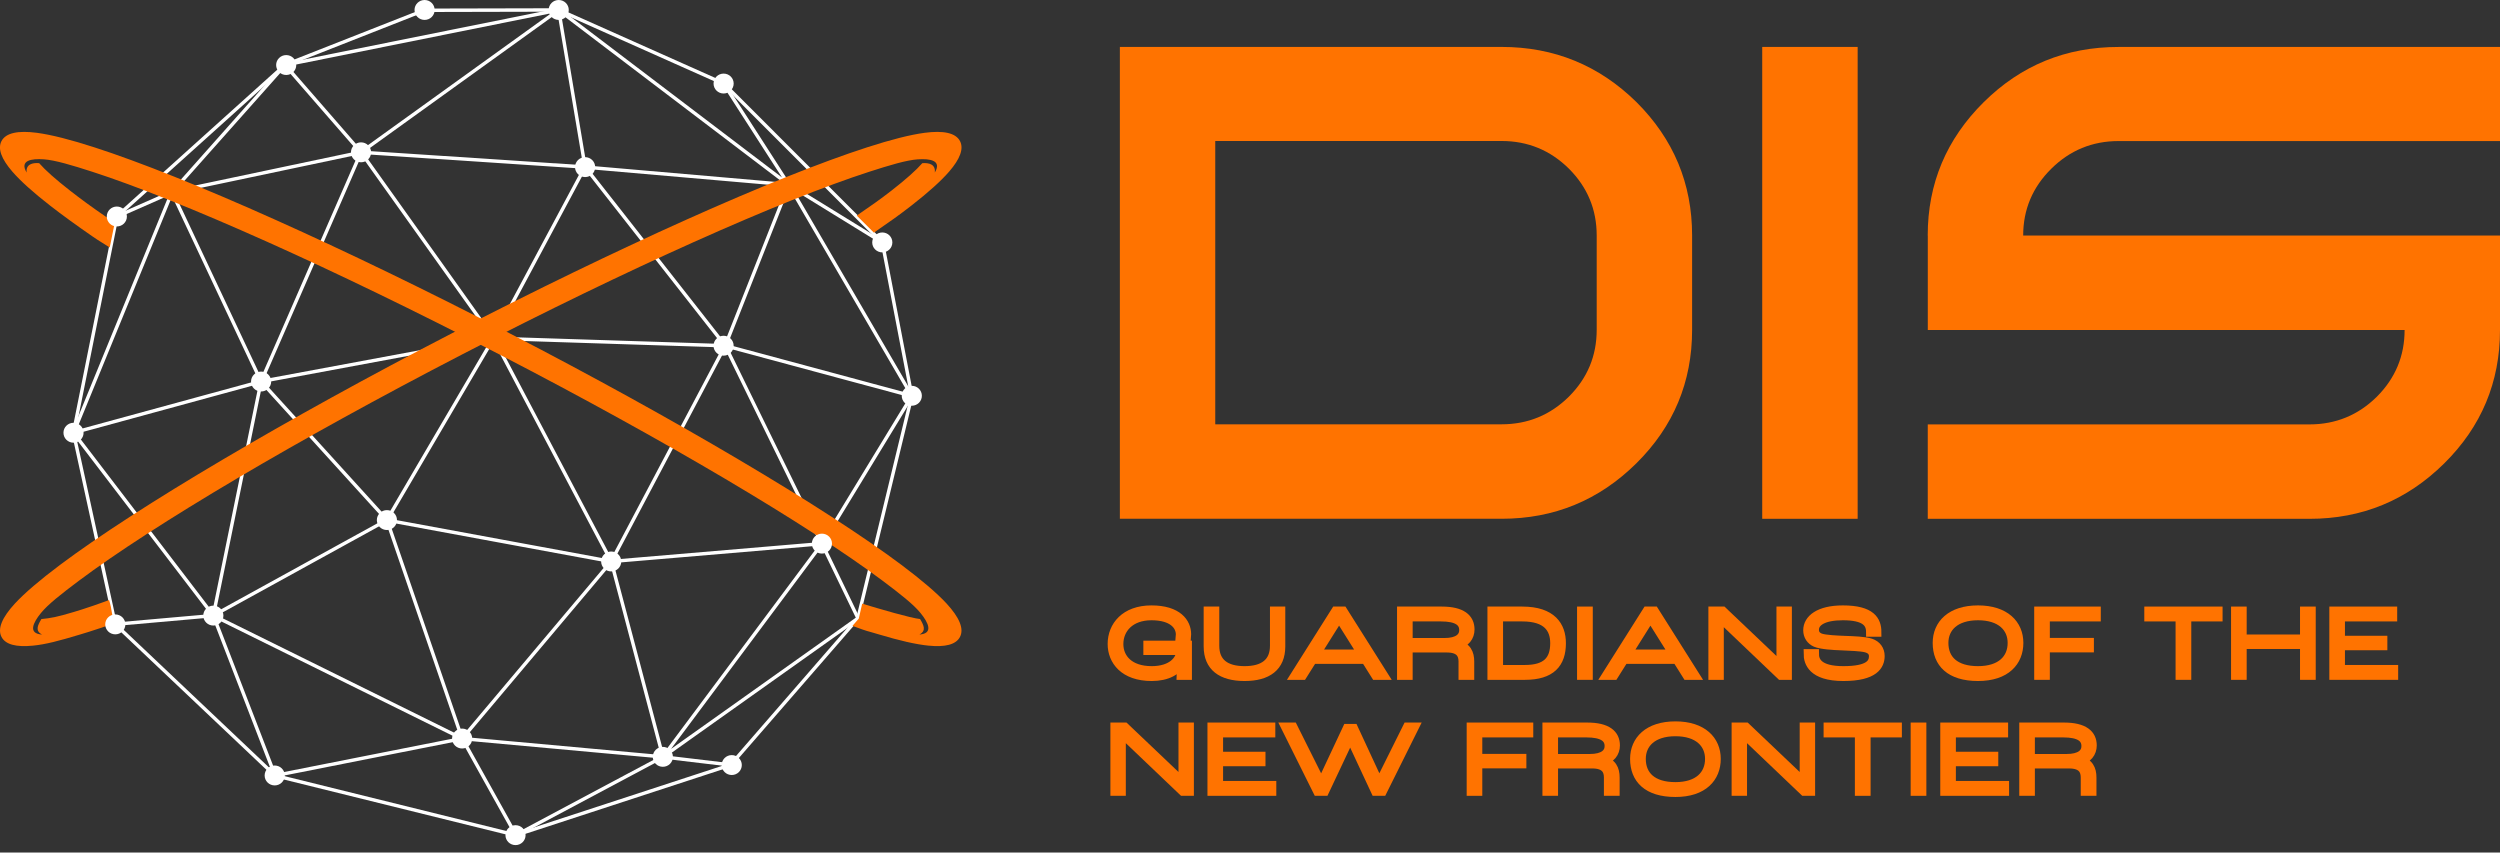<svg width="217" height="74" viewBox="0 0 217 74" fill="none" xmlns="http://www.w3.org/2000/svg">
<rect x="0" y="0" width="217" height="74" fill="#333333" stroke="none"/>
<g clip-path="url(#clip0_31_595)">
<path d="M130.338 4.073C134.895 4.073 138.795 5.67 142.04 8.858C145.264 12.069 146.875 15.928 146.875 20.437V28.633C146.875 33.162 145.262 37.021 142.04 40.212C138.795 43.423 134.895 45.029 130.338 45.029H97.204V4.073H130.338ZM138.593 20.437C138.593 18.184 137.79 16.252 136.187 14.646C134.565 13.041 132.615 12.238 130.335 12.238H105.484V36.83H130.335C132.613 36.83 134.565 36.027 136.187 34.421C137.79 32.816 138.593 30.887 138.593 28.633V20.437Z" fill="#FF7300"/>
<path d="M152.961 4.073H161.244V45.031H152.961V4.073Z" fill="#FF7300"/>
<path d="M167.326 20.44C167.326 15.931 168.949 12.072 172.193 8.861C175.418 5.67 179.318 4.076 183.895 4.076H217V12.244H183.895C181.618 12.244 179.665 13.046 178.045 14.652C176.426 16.257 175.612 18.187 175.612 20.443H217V28.639C217 33.168 215.386 37.027 212.164 40.218C208.919 43.429 205.02 45.034 200.463 45.034H167.329V36.838H200.463C202.74 36.838 204.693 36.035 206.315 34.43C207.917 32.824 208.72 30.895 208.72 28.642H167.332V20.445L167.326 20.44Z" fill="#FF7300"/>
<path d="M96.544 55.898C96.544 54.343 97.663 52.949 99.943 52.949C102.222 52.949 102.991 54.056 102.991 55.053C102.991 55.087 102.991 55.163 102.982 55.264H102.453C102.462 55.171 102.462 55.12 102.462 55.07C102.462 54.292 101.796 53.439 99.943 53.439C98.09 53.439 97.108 54.58 97.108 55.906C97.108 57.123 97.996 58.221 99.968 58.221C101.727 58.221 102.496 57.292 102.496 56.489V56.456H99.644V56.008H103.059V58.61H102.53C102.538 58.314 102.564 57.816 102.581 57.3H102.573C102.291 58.213 101.283 58.712 99.968 58.712C97.56 58.712 96.544 57.326 96.544 55.898Z" fill="#FF7300" stroke="#FF7300" stroke-width="0.8"/>
<path d="M104.878 56.109V53.05H105.433V56.05C105.433 57.52 106.372 58.221 108.029 58.221C109.685 58.221 110.633 57.52 110.633 56.05V53.05H111.163V56.109C111.163 57.875 110.018 58.712 108.029 58.712C106.039 58.712 104.878 57.875 104.878 56.109Z" fill="#FF7300" stroke="#FF7300" stroke-width="0.8"/>
<path d="M118.538 57.224H113.927L113.056 58.61H112.432L115.942 53.05H116.565L120.075 58.61H119.408L118.538 57.224ZM118.256 56.777L116.241 53.566H116.223L114.208 56.777H118.256Z" fill="#FF7300" stroke="#FF7300" stroke-width="0.8"/>
<path d="M121.663 53.05H125.147C126.88 53.05 127.589 53.676 127.589 54.639C127.589 55.256 127.205 55.813 126.428 55.949V55.965C127.316 56.117 127.563 56.718 127.563 57.419V58.61H127V57.419C127 56.785 126.718 56.236 125.582 56.236H122.218V58.61H121.663V53.05ZM125.377 55.78C126.564 55.78 127.059 55.315 127.059 54.698C127.059 53.988 126.521 53.54 125.07 53.54H122.218V55.78H125.377Z" fill="#FF7300" stroke="#FF7300" stroke-width="0.8"/>
<path d="M129.51 53.05H132.132C134.71 53.05 135.521 54.352 135.521 55.83C135.521 57.588 134.625 58.61 132.362 58.61H129.51V53.05ZM132.354 58.12C134.215 58.12 134.958 57.334 134.958 55.83C134.958 54.554 134.292 53.54 132.132 53.54H130.065V58.12H132.354Z" fill="#FF7300" stroke="#FF7300" stroke-width="0.8"/>
<path d="M137.289 53.05H137.853V58.61H137.289V53.05Z" fill="#FF7300" stroke="#FF7300" stroke-width="0.8"/>
<path d="M145.563 57.224H140.952L140.081 58.61H139.458L142.967 53.05H143.591L147.1 58.61H146.434L145.563 57.224ZM145.281 56.777L143.266 53.566H143.249L141.234 56.777H145.281Z" fill="#FF7300" stroke="#FF7300" stroke-width="0.8"/>
<path d="M148.688 53.05H149.525L154.58 57.858H154.597V53.05H155.135V58.61H154.58L149.235 53.515H149.226V58.61H148.688V53.05Z" fill="#FF7300" stroke="#FF7300" stroke-width="0.8"/>
<path d="M156.954 56.743H157.484C157.484 57.36 157.782 58.221 160.003 58.221C162.223 58.221 162.624 57.588 162.624 56.962C162.624 56.599 162.411 56.354 161.992 56.236C161.523 56.109 160.532 56.084 159.832 56.05C159.132 56.025 158.081 55.965 157.603 55.763C157.185 55.577 156.92 55.197 156.92 54.706C156.92 53.752 157.893 52.949 159.96 52.949C162.419 52.949 162.906 53.87 162.906 54.867H162.376C162.376 54.064 161.915 53.439 159.96 53.439C158.269 53.439 157.484 53.963 157.484 54.664C157.484 55.028 157.68 55.247 158.004 55.374C158.423 55.526 159.49 55.568 160.131 55.594C160.891 55.619 161.856 55.653 162.368 55.822C162.889 55.991 163.188 56.413 163.188 56.937C163.188 57.74 162.701 58.712 160.003 58.712C157.304 58.712 156.954 57.469 156.954 56.743Z" fill="#FF7300" stroke="#FF7300" stroke-width="0.8"/>
<path d="M168.157 55.805C168.157 54.199 169.336 52.949 171.692 52.949C174.049 52.949 175.228 54.199 175.228 55.805C175.228 57.41 174.126 58.712 171.692 58.712C169.259 58.712 168.157 57.537 168.157 55.805ZM174.664 55.805C174.664 54.47 173.682 53.439 171.692 53.439C169.703 53.439 168.721 54.47 168.721 55.805C168.721 57.258 169.694 58.221 171.692 58.221C173.691 58.221 174.664 57.191 174.664 55.805Z" fill="#FF7300" stroke="#FF7300" stroke-width="0.8"/>
<path d="M176.969 53.05H181.948V53.54H177.525V55.771H181.35V56.227H177.525V58.61H176.969V53.05Z" fill="#FF7300" stroke="#FF7300" stroke-width="0.8"/>
<path d="M189.24 53.54H186.525V53.05H192.519V53.54H189.803V58.61H189.24V53.54Z" fill="#FF7300" stroke="#FF7300" stroke-width="0.8"/>
<path d="M194.056 53.05H194.611V55.475H200.042V53.05H200.605V58.61H200.042V55.932H194.611V58.61H194.056V53.05Z" fill="#FF7300" stroke="#FF7300" stroke-width="0.8"/>
<path d="M202.586 53.05H207.676V53.54H203.141V55.585H206.822V56.041H203.141V58.12H207.761V58.61H202.586V53.05Z" fill="#FF7300" stroke="#FF7300" stroke-width="0.8"/>
<path d="M96.783 63.117H97.62L102.675 67.925H102.692V63.117H103.23V68.677H102.675L97.33 63.581H97.321V68.677H96.783V63.117Z" fill="#FF7300" stroke="#FF7300" stroke-width="0.8"/>
<path d="M105.208 63.117H110.297V63.607H105.763V65.652H109.444V66.108H105.763V68.186H110.383V68.677H105.208V63.117Z" fill="#FF7300" stroke="#FF7300" stroke-width="0.8"/>
<path d="M111.604 63.117H112.227L114.678 68.026H114.695L116.941 63.235H117.487L119.707 68.026H119.724L122.167 63.117H122.756L119.989 68.677H119.4L117.205 63.97H117.188L114.968 68.677H114.37L111.604 63.117Z" fill="#FF7300" stroke="#FF7300" stroke-width="0.8"/>
<path d="M127.708 63.117H132.687V63.607H128.263V65.838H132.089V66.294H128.263V68.677H127.708V63.117Z" fill="#FF7300" stroke="#FF7300" stroke-width="0.8"/>
<path d="M134.283 63.117H137.767C139.501 63.117 140.209 63.742 140.209 64.705C140.209 65.322 139.825 65.88 139.048 66.015V66.032C139.936 66.184 140.184 66.784 140.184 67.485V68.677H139.62V67.485C139.62 66.852 139.338 66.302 138.203 66.302H134.838V68.677H134.283V63.117ZM137.998 65.846C139.185 65.846 139.68 65.381 139.68 64.764C139.68 64.055 139.142 63.607 137.69 63.607H134.838V65.846H137.998Z" fill="#FF7300" stroke="#FF7300" stroke-width="0.8"/>
<path d="M141.892 65.871C141.892 64.266 143.07 63.015 145.427 63.015C147.783 63.015 148.962 64.266 148.962 65.871C148.962 67.477 147.86 68.778 145.427 68.778C142.993 68.778 141.892 67.603 141.892 65.871ZM148.398 65.871C148.398 64.536 147.416 63.505 145.427 63.505C143.437 63.505 142.455 64.536 142.455 65.871C142.455 67.325 143.429 68.288 145.427 68.288C147.425 68.288 148.398 67.257 148.398 65.871Z" fill="#FF7300" stroke="#FF7300" stroke-width="0.8"/>
<path d="M150.704 63.117H151.54L156.596 67.925H156.613V63.117H157.151V68.677H156.596L151.25 63.581H151.242V68.677H150.704V63.117Z" fill="#FF7300" stroke="#FF7300" stroke-width="0.8"/>
<path d="M161.403 63.607H158.688V63.117H164.682V63.607H161.967V68.677H161.403V63.607Z" fill="#FF7300" stroke="#FF7300" stroke-width="0.8"/>
<path d="M166.245 63.117H166.808V68.677H166.245V63.117Z" fill="#FF7300" stroke="#FF7300" stroke-width="0.8"/>
<path d="M168.815 63.117H173.904V63.607H169.37V65.652H173.05V66.108H169.37V68.186H173.989V68.677H168.815V63.117Z" fill="#FF7300" stroke="#FF7300" stroke-width="0.8"/>
<path d="M175.672 63.117H179.155C180.889 63.117 181.598 63.742 181.598 64.705C181.598 65.322 181.213 65.88 180.436 66.015V66.032C181.324 66.184 181.572 66.784 181.572 67.485V68.677H181.008V67.485C181.008 66.852 180.727 66.302 179.591 66.302H176.227V68.677H175.672V63.117ZM179.386 65.846C180.573 65.846 181.068 65.381 181.068 64.764C181.068 64.055 180.53 63.607 179.079 63.607H176.227V65.846H179.386Z" fill="#FF7300" stroke="#FF7300" stroke-width="0.8"/>
<path d="M24.743 5.642L36.814 0.893L48.495 0.865L62.807 7.25L76.586 21.04L79.147 34.368L74.471 53.664L63.413 66.395L44.781 72.49L23.875 67.319L10.005 54.185L6.379 37.562L10.139 18.792L24.743 5.642Z" stroke="white" stroke-width="0.3" stroke-miterlimit="10"/>
<path d="M24.743 5.642L31.335 13.218M24.743 5.642L14.929 16.68M24.743 5.642L48.495 0.865M31.335 13.218L14.929 16.68M31.335 13.218L22.662 33.115M31.335 13.218L48.495 0.865M14.929 16.68L10.139 18.789M14.929 16.68L22.662 33.115M14.929 16.68L6.379 37.559M22.662 33.115L18.515 53.431M22.662 33.115L6.379 37.559M48.495 0.865L50.787 14.503L68.468 16.038L48.495 0.865ZM18.515 53.431V53.428L6.379 37.559M18.515 53.431L33.584 45.139M18.515 53.431L40.11 64.103L33.584 45.139M33.584 45.139L22.66 33.115L42.837 29.36M33.584 45.139L42.837 29.36M42.837 29.36L31.332 13.218L31.335 13.215L50.784 14.5L42.837 29.36ZM62.807 7.25L68.465 16.038L76.583 21.04M10.008 54.185L18.518 53.433L23.878 67.319L40.116 64.105L44.784 72.49L57.538 65.694L74.474 53.664L71.346 47.186L79.15 34.368L68.471 16.038L62.949 30.008L50.79 14.505M33.589 45.144L53.058 48.738L62.952 30.008L79.153 34.371M40.119 64.105L53.061 48.738M53.061 48.738L57.544 65.697M53.061 48.738L42.848 29.366L62.955 30.011L71.351 47.192L57.544 65.697M53.061 48.738L71.351 47.189M57.544 65.697L40.122 64.108M63.424 66.398L57.547 65.697" stroke="white" stroke-width="0.3" stroke-miterlimit="10"/>
<path d="M74.551 53.681L73.996 54.326C75.592 54.912 74.975 54.67 76.267 55.061C78.043 55.596 79.5 55.934 80.588 56.041C82.039 56.188 82.976 55.951 83.323 55.292C83.696 54.585 83.28 53.599 82.162 52.386C81.313 51.47 79.99 50.341 78.254 49.039C74.958 46.569 70.051 43.392 64.053 39.852C58.273 36.438 51.521 32.7 44.274 28.952C37.022 25.2 30.071 21.843 23.94 19.094C17.582 16.24 12.145 14.066 8.214 12.796C6.142 12.125 4.449 11.694 3.205 11.528C1.563 11.311 0.504 11.534 0.131 12.244C-0.216 12.903 0.122 13.799 1.07 14.894C1.782 15.717 2.892 16.711 4.349 17.846C5.411 18.671 6.655 19.575 8.052 20.538C8.741 21.012 8.741 20.97 9.524 21.482C9.689 20.75 9.803 20.029 9.965 19.305C9.575 19.06 9.555 19.066 9.194 18.815C7.85 17.891 7.03 17.285 6.071 16.539C4.836 15.576 3.931 14.773 3.398 14.162C2.835 14.114 2.226 14.246 2.314 14.979C1.676 13.92 2.718 13.753 3.803 13.829C4.773 13.897 6.222 14.331 8.018 14.911C11.806 16.136 17.064 18.243 23.237 21.009C29.198 23.682 36.057 26.994 43.318 30.751C50.576 34.506 57.239 38.193 62.858 41.511C68.676 44.95 73.423 48.023 76.603 50.403C78.109 51.532 79.298 52.462 79.904 53.214C80.588 54.053 81.046 54.994 79.802 55.078C80.422 54.752 80.189 54.284 79.862 53.732C79.051 53.65 76.341 52.853 74.838 52.397L74.545 53.681" fill="#FF7300"/>
<path d="M74.366 18.713C75.709 17.79 76.424 17.288 77.383 16.542C78.618 15.579 79.523 14.776 80.055 14.165C80.619 14.117 81.228 14.249 81.14 14.981C81.777 13.922 80.736 13.756 79.651 13.832C78.681 13.9 77.232 14.334 75.436 14.914C71.647 16.139 66.39 18.246 60.217 21.012C54.256 23.685 47.397 26.997 40.136 30.754C32.878 34.509 26.215 38.196 20.596 41.514C14.778 44.953 10.03 48.026 6.851 50.406C5.345 51.535 4.156 52.464 3.549 53.217C2.866 54.056 2.408 54.996 3.652 55.081C3.031 54.754 3.265 54.287 3.592 53.735C4.403 53.653 4.918 53.569 6.421 53.115C7.588 52.76 6.592 53.064 8.106 52.572C8.519 52.419 9.04 52.25 9.47 52.084C9.763 53.036 9.652 53.335 9.942 54.073C9.066 54.416 9.538 54.214 8.752 54.504C7.167 55.013 8.189 54.701 6.897 55.092C5.121 55.627 3.959 55.934 2.869 56.041C1.417 56.188 0.481 55.951 0.134 55.292C-0.239 54.585 0.176 53.599 1.295 52.386C2.143 51.47 3.467 50.341 5.203 49.039C8.499 46.569 13.406 43.392 19.403 39.852C25.184 36.438 31.936 32.7 39.182 28.952C46.435 25.2 53.385 21.843 59.516 19.094C65.875 16.24 71.311 14.066 75.242 12.796C77.314 12.125 79.008 11.694 80.252 11.528C81.894 11.311 82.953 11.534 83.326 12.244C83.673 12.903 83.334 13.799 82.386 14.894C81.675 15.717 80.565 16.711 79.108 17.846C78.046 18.671 77.252 19.235 75.854 20.195" fill="#FF7300"/>
<path d="M49.369 0.865C49.369 1.341 48.979 1.729 48.495 1.729C48.012 1.729 47.622 1.344 47.622 0.865C47.622 0.386 48.012 0 48.495 0C48.979 0 49.369 0.386 49.369 0.865ZM62.81 6.388C62.329 6.388 61.936 6.774 61.936 7.253C61.936 7.731 62.326 8.117 62.81 8.117C63.294 8.117 63.683 7.731 63.683 7.253C63.683 6.774 63.294 6.388 62.81 6.388ZM50.787 13.641C50.306 13.641 49.913 14.027 49.913 14.505C49.913 14.984 50.303 15.37 50.787 15.37C51.271 15.37 51.661 14.984 51.661 14.505C51.661 14.027 51.271 13.641 50.787 13.641ZM24.843 4.78C24.362 4.78 23.969 5.166 23.969 5.644C23.969 6.123 24.359 6.509 24.843 6.509C25.326 6.509 25.716 6.123 25.716 5.644C25.716 5.166 25.326 4.78 24.843 4.78ZM31.338 12.356C30.857 12.356 30.464 12.742 30.464 13.221C30.464 13.7 30.854 14.086 31.338 14.086C31.822 14.086 32.212 13.7 32.212 13.221C32.212 12.742 31.822 12.356 31.338 12.356ZM10.141 17.927C9.66 17.927 9.268 18.313 9.268 18.792C9.268 19.271 9.658 19.657 10.141 19.657C10.625 19.657 11.015 19.271 11.015 18.792C11.015 18.313 10.625 17.927 10.141 17.927ZM6.381 36.697C5.9 36.697 5.508 37.083 5.508 37.562C5.508 38.041 5.898 38.427 6.381 38.427C6.865 38.427 7.255 38.041 7.255 37.562C7.255 37.083 6.865 36.697 6.381 36.697ZM22.665 32.253C22.184 32.253 21.791 32.639 21.791 33.117C21.791 33.596 22.181 33.982 22.665 33.982C23.149 33.982 23.539 33.596 23.539 33.117C23.539 32.639 23.149 32.253 22.665 32.253ZM18.518 52.569C18.037 52.569 17.644 52.955 17.644 53.433C17.644 53.912 18.034 54.298 18.518 54.298C19.002 54.298 19.392 53.912 19.392 53.433C19.392 52.955 19.002 52.569 18.518 52.569ZM23.844 66.446C23.363 66.446 22.97 66.832 22.97 67.311C22.97 67.789 23.36 68.175 23.844 68.175C24.327 68.175 24.717 67.789 24.717 67.311C24.717 66.832 24.327 66.446 23.844 66.446ZM44.747 71.626C44.266 71.626 43.873 72.011 43.873 72.49C43.873 72.969 44.263 73.355 44.747 73.355C45.231 73.355 45.621 72.969 45.621 72.49C45.621 72.011 45.231 71.626 44.747 71.626ZM40.113 63.241C39.632 63.241 39.239 63.627 39.239 64.105C39.239 64.584 39.629 64.97 40.113 64.97C40.597 64.97 40.987 64.584 40.987 64.105C40.987 63.627 40.597 63.241 40.113 63.241ZM57.535 64.829C57.054 64.829 56.662 65.215 56.662 65.694C56.662 66.173 57.051 66.558 57.535 66.558C58.019 66.558 58.409 66.173 58.409 65.694C58.409 65.215 58.019 64.829 57.535 64.829ZM63.516 65.542C63.034 65.542 62.642 65.928 62.642 66.406C62.642 66.885 63.032 67.271 63.516 67.271C63.999 67.271 64.389 66.885 64.389 66.406C64.389 65.928 63.999 65.542 63.516 65.542ZM71.343 46.321C70.862 46.321 70.469 46.707 70.469 47.186C70.469 47.665 70.859 48.051 71.343 48.051C71.827 48.051 72.217 47.665 72.217 47.186C72.217 46.707 71.827 46.321 71.343 46.321ZM53.052 47.87C52.571 47.87 52.179 48.256 52.179 48.735C52.179 49.214 52.569 49.6 53.052 49.6C53.536 49.6 53.926 49.214 53.926 48.735C53.926 48.256 53.536 47.87 53.052 47.87ZM33.584 44.277C33.103 44.277 32.71 44.663 32.71 45.141C32.71 45.62 33.1 46.006 33.584 46.006C34.068 46.006 34.458 45.62 34.458 45.141C34.458 44.663 34.068 44.277 33.584 44.277ZM62.807 29.143C62.326 29.143 61.933 29.529 61.933 30.008C61.933 30.487 62.323 30.872 62.807 30.872C63.291 30.872 63.681 30.487 63.681 30.008C63.681 29.529 63.291 29.143 62.807 29.143ZM79.145 33.489C78.663 33.489 78.271 33.875 78.271 34.354C78.271 34.833 78.661 35.218 79.145 35.218C79.628 35.218 80.018 34.833 80.018 34.354C80.018 33.875 79.628 33.489 79.145 33.489ZM76.583 20.178C76.102 20.178 75.709 20.564 75.709 21.043C75.709 21.521 76.099 21.907 76.583 21.907C77.067 21.907 77.457 21.521 77.457 21.043C77.457 20.564 77.067 20.178 76.583 20.178ZM36.854 0C36.373 0 35.98 0.386 35.98 0.865C35.98 1.344 36.37 1.729 36.854 1.729C37.338 1.729 37.728 1.344 37.728 0.865C37.728 0.386 37.338 0 36.854 0ZM10.008 53.332C9.527 53.332 9.134 53.718 9.134 54.197C9.134 54.675 9.524 55.061 10.008 55.061C10.492 55.061 10.882 54.675 10.882 54.197C10.882 53.718 10.492 53.332 10.008 53.332Z" fill="white"/>
</g>
<defs>
<clipPath id="clip0_31_595">
<rect width="217" height="73.352" fill="white"/>
</clipPath>
</defs>
</svg>
